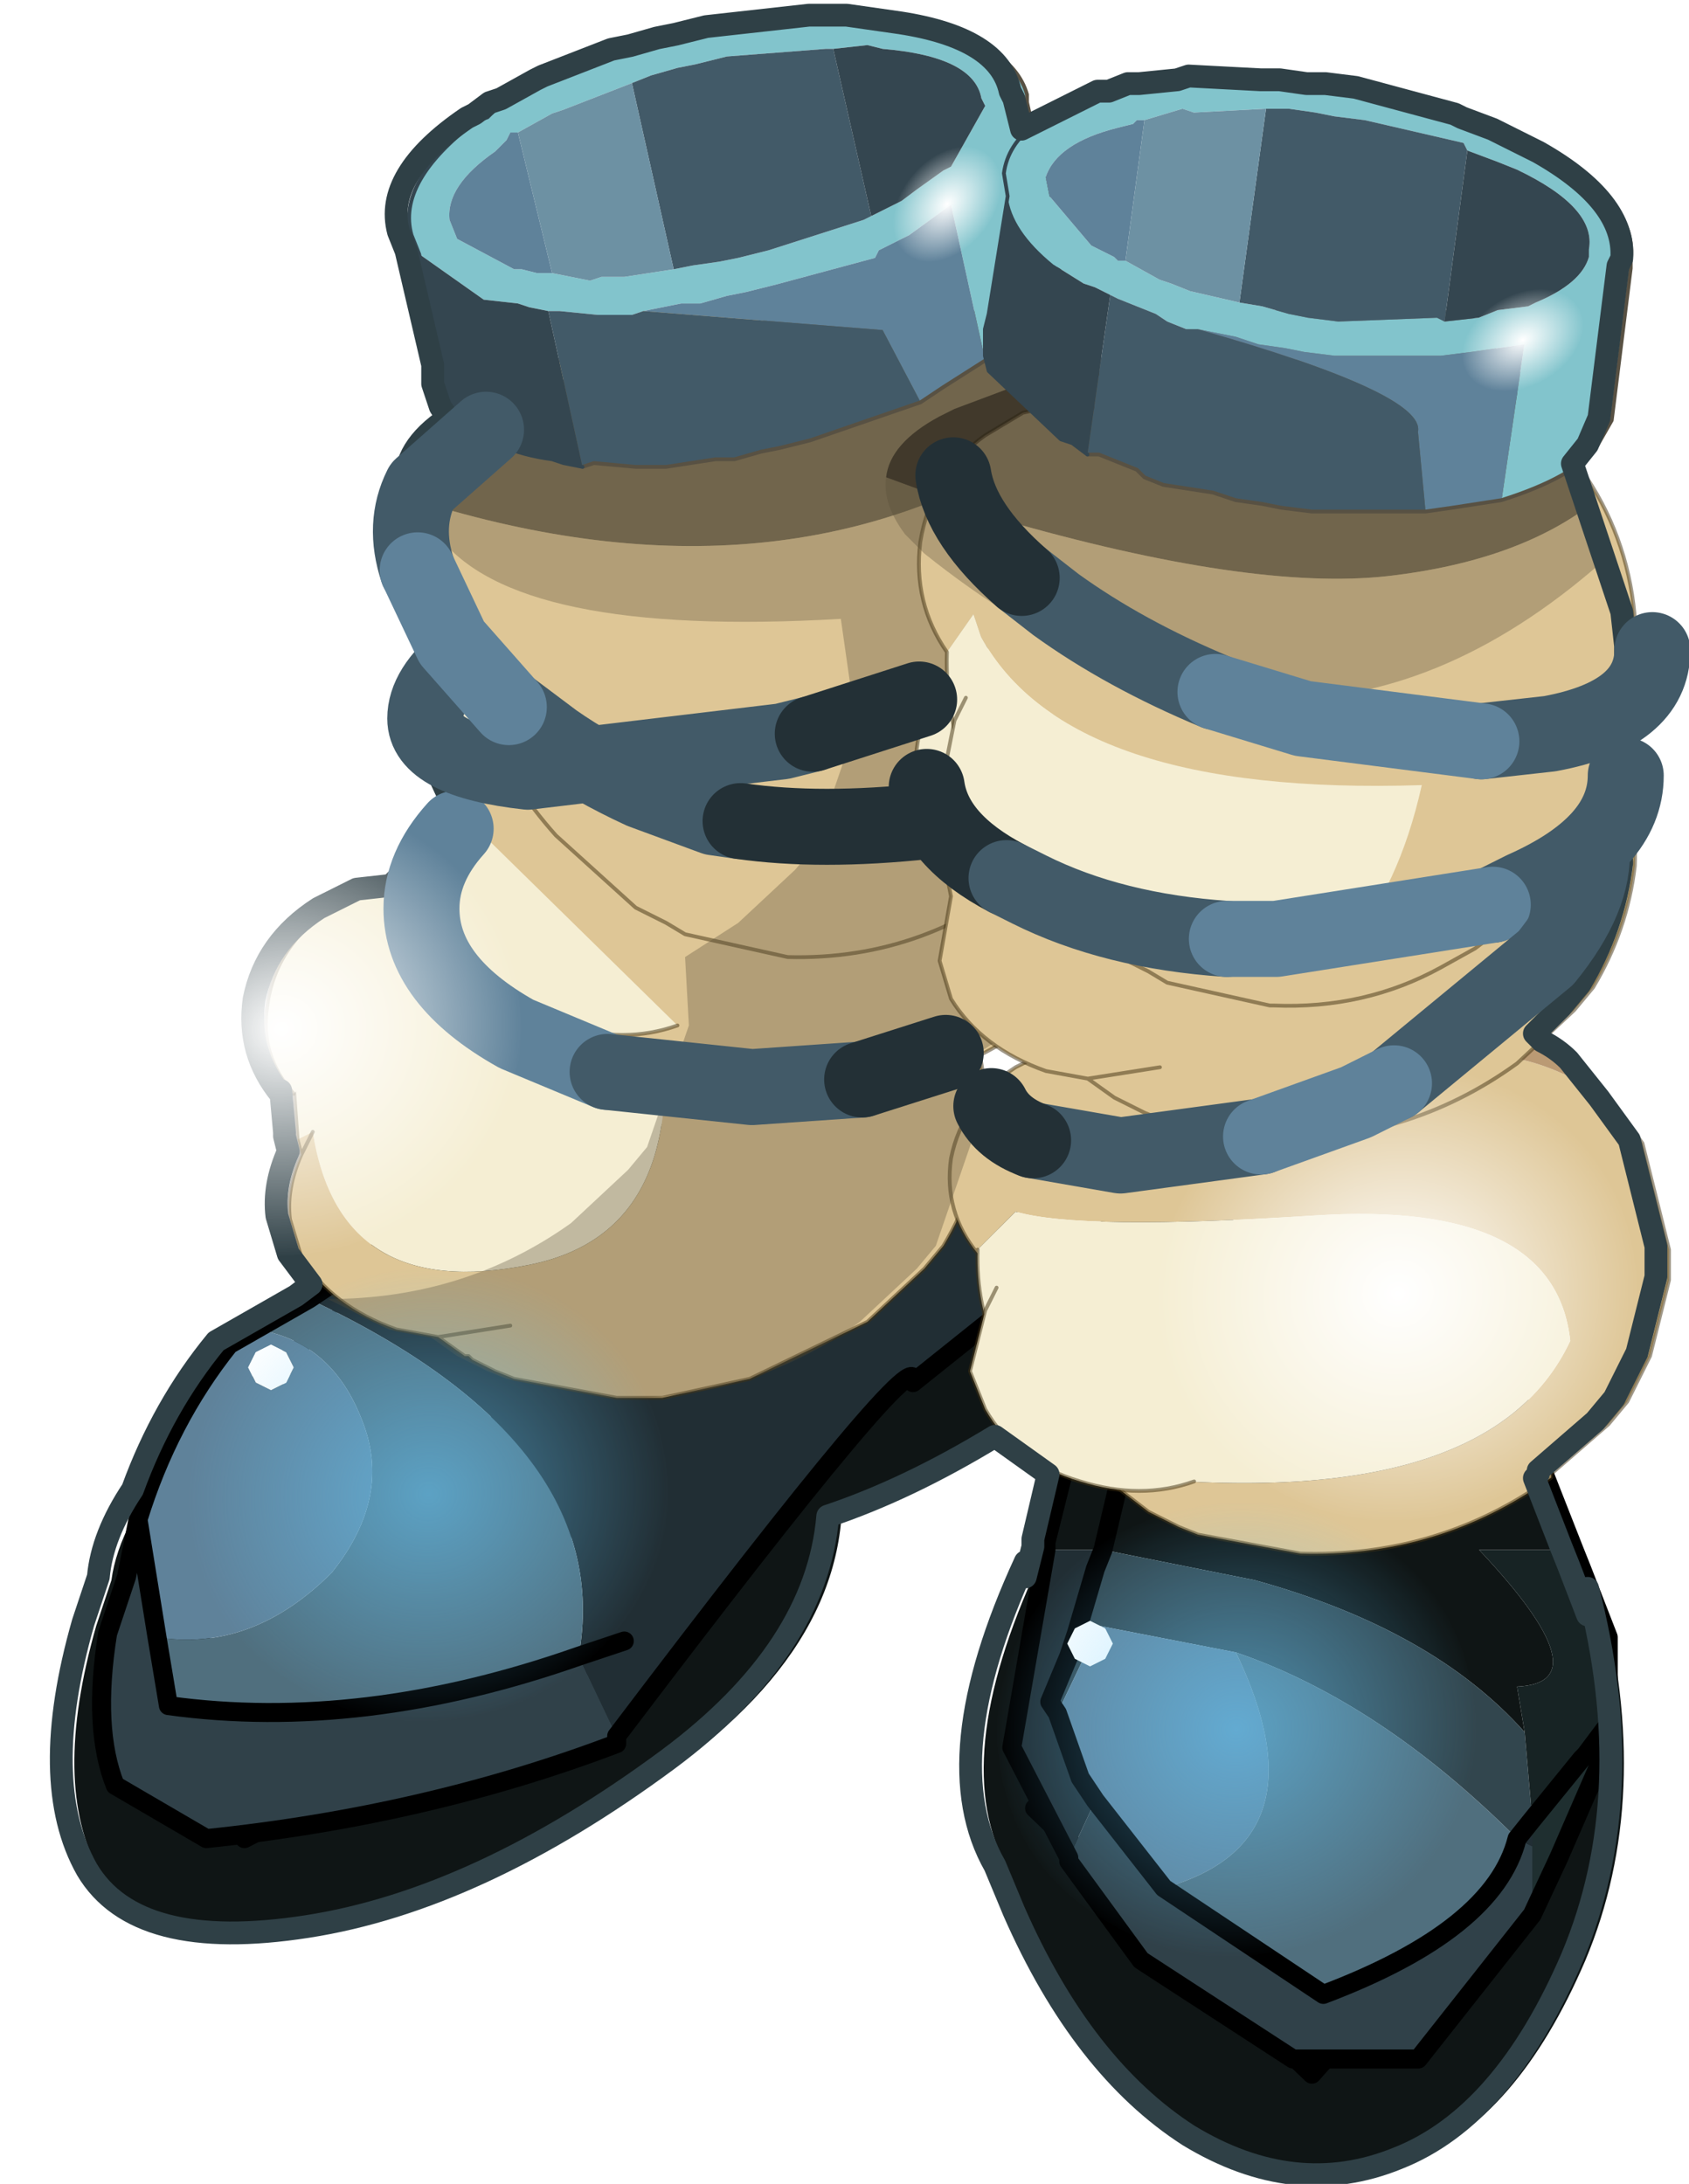 <?xml version="1.0"?>
<svg xmlns="http://www.w3.org/2000/svg" xmlns:xlink="http://www.w3.org/1999/xlink" width="17.25px" height="22.3px"><g transform="matrix(1, 0, 0, 1, -275.6, -181.15)"><use xlink:href="#object-0" width="21" height="28.45" transform="matrix(0.776, 0, 0, 0.776, 276.35, 181.3)"/><use xlink:href="#object-1" width="8.1" height="8.1" transform="matrix(0.088, 0.072, 0.103, -0.125, 284.5, 183.45)"/><use xlink:href="#object-2" width="9.9" height="12.2" transform="matrix(0.776, 0, 0, 0.776, 284.65, 181.95)"/><use xlink:href="#object-3" width="8.1" height="8.1" transform="matrix(0.057, 0.099, 0.141, -0.081, 290.35, 184.55)"/><use xlink:href="#object-4" width="0.6" height="0.6" transform="matrix(0.776, 0, 0, 0.776, 286.5, 197.7)"/><use xlink:href="#object-5" width="8.1" height="8.1" transform="matrix(-0.591, 0.123, 0.116, 0.558, 291.8, 191.6)"/><use xlink:href="#object-6" width="21.3" height="28.75" transform="matrix(0.776, 0, 0, 0.776, 276.1, 181.15)"/><use xlink:href="#object-7" width="17.35" height="10.55" transform="matrix(0.776, 0, 0, 0.776, 279.4, 185.15)"/><use xlink:href="#object-8" width="8.1" height="8.1" transform="matrix(-0.591, 0.123, 0.116, 0.558, 280.4, 188.9)"/><use xlink:href="#object-9" width="8.1" height="8.1" transform="matrix(-0.591, 0.123, 0.116, 0.558, 281.9, 193.65)"/><use xlink:href="#object-10" width="8.1" height="8.1" transform="matrix(-0.591, 0.123, 0.116, 0.558, 290.15, 196.05)"/></g><defs><g transform="matrix(1, 0, 0, 1, 0.7, 13.1)" id="object-0"><path fill-rule="evenodd" fill="#0f1515" stroke="none" d="M18.65 10.55L19.25 9.65L19.4 7.65Q20.1 10.35 19.2 12.5Q18.3 14.6 16.9 15.15Q15.55 15.7 14.15 14.85Q12.75 13.95 11.85 11.9L11.6 11.3Q10.8 9.9 12 7.3L11.95 10.5L15.6 14L18.65 10.55"/><path fill="none" stroke="#000000" stroke-width="0.25" stroke-linecap="round" stroke-linejoin="round" d="M18.65 10.55L15.6 14L11.95 10.5"/><path fill-rule="evenodd" fill="#0f1515" stroke="none" d="M6.1 1.75L7 5.85L12.1 3.25L13.25 2.5L14.8 0.65Q15.25 3 12.75 4.85Q10.25 6.7 8 7.05Q5.75 7.4 5.1 6.3Q4.45 5.15 5.05 3.05L5.25 2.45Q5.45 0.95 8.35 -1.25L6.1 1.75"/><path fill="none" stroke="#000000" stroke-width="0.25" stroke-linecap="round" stroke-linejoin="round" d="M12.1 3.25L7 5.85L6.1 1.75"/><path fill-rule="evenodd" fill="#0f1515" stroke="none" d="M18.35 5.2L18.5 5.7L19.05 7.1L17.8 7.1Q19.45 8.85 18.3 8.9L18.4 9.5Q17.2 8.15 14.85 7.5L12.85 7.1L13.3 5.2L16.75 5.2L16.8 5.5L18.2 5.2L18.35 5.2M13.3 5.2L12.85 7.1L12.1 7.1L12.1 7L12.5 5.4L12.55 5.2L13.3 5.2M19.5 9.7L19.4 9.85L19.2 9.8L19.35 9.6L19.5 9.7"/><path fill-rule="evenodd" fill="#32464e" stroke="none" d="M12.85 7.1L14.85 7.5Q17.2 8.15 18.4 9.5L18.5 10.65L18.3 10.9Q16.5 9.1 14.6 8.45L12.8 8.1L12.25 9.25L12.15 9.1L12.4 8.5L12.5 8.2L12.75 7.35L12.85 7.1"/><path fill-rule="evenodd" fill="#172324" stroke="none" d="M18.4 9.5L18.3 8.9Q19.45 8.85 17.8 7.1L19.05 7.1L19.15 7.35L19.5 8.25L19.5 9.4L19.35 9.6L19.2 9.8L19.15 9.85L18.5 10.65L18.4 9.5"/><path fill-rule="evenodd" fill="#1f2f30" stroke="none" d="M19.5 9.4L19.5 9.65L19.5 9.7L19.35 9.6L19.5 9.4M19.4 9.85L19.4 9.9L19.35 10L18.85 11.15L18.5 11.9L18.5 11L18.5 10.65L19.15 9.85L19.2 9.8L19.4 9.85"/><path fill-rule="evenodd" fill="#304149" stroke="none" d="M18.5 11.9L17 13.8L15.35 13.8L13.35 12.5L12.4 11.2L12.4 11.15L12.75 10.4L13.65 11.55L15.75 12.95Q18 12.1 18.3 10.9L18.5 11L18.5 11.9"/><path fill-rule="evenodd" fill="#212e34" stroke="none" d="M12.4 11.15L11.65 9.7L12.1 7.1L12.85 7.1L12.75 7.35L12.5 8.2L12.4 8.5L12.15 9.1L12.25 9.25L12.55 10.1L12.75 10.4L12.4 11.15M18.3 10.9L18.5 10.65L18.5 11L18.3 10.9"/><path fill-rule="evenodd" fill="#5f829a" stroke="none" d="M12.25 9.25L12.8 8.1L14.6 8.45Q15.8 10.95 13.65 11.55L12.75 10.4L12.55 10.1L12.25 9.25"/><path fill-rule="evenodd" fill="#506f7e" stroke="none" d="M13.65 11.55Q15.8 10.95 14.6 8.45Q16.5 9.1 18.3 10.9Q18 12.1 15.75 12.95L13.65 11.55"/><path fill="none" stroke="#000000" stroke-width="0.25" stroke-linecap="round" stroke-linejoin="round" d="M19.05 7.1L18.5 5.7L18.35 5.2M13.3 5.2L12.85 7.1L12.75 7.35L12.5 8.2L12.4 8.5L12.15 9.1L12.25 9.25L12.55 10.1L12.75 10.4L13.65 11.55L15.75 12.95Q18 12.1 18.3 10.9L18.5 10.65L19.15 9.85L19.2 9.8L19.35 9.6L19.5 9.4L19.5 8.25L19.15 7.35L19.05 7.1M19.5 9.65L19.5 9.7L19.4 9.85L19.4 9.9L19.35 10L18.85 11.15L18.5 11.9L17 13.8L15.35 13.8L13.35 12.5L12.4 11.2L12.4 11.15L11.65 9.7L12.1 7.1L12.1 7L12.5 5.4L12.55 5.2"/><path fill-rule="evenodd" fill="#0f1515" stroke="none" d="M6.65 8.3L7.8 7.55L9.35 5.7Q9.8 8.05 7.3 9.9Q4.8 11.75 2.55 12.1Q0.3 12.45 -0.35 11.35Q-1 10.2 -0.4 8.1L-0.2 7.5Q0 6 2.9 3.8L0.65 6.8L1.55 10.9L6.65 8.3"/><path fill="none" stroke="#000000" stroke-width="0.25" stroke-linecap="round" stroke-linejoin="round" d="M6.65 8.3L1.55 10.9L0.65 6.8"/><path fill-rule="evenodd" fill="#212e34" stroke="none" d="M11.6 1.5L11.6 3.9L10.35 4.9Q10.5 4.2 6.45 9.55L5.95 8.5Q6.45 5.7 2.4 3.8L3 3.4L3.15 3.3L5.35 1.5L11.6 1.5M6.55 8.3L5.95 8.5L6.55 8.3"/><path fill-rule="evenodd" fill="#506f7e" stroke="none" d="M2.4 3.8Q6.45 5.7 5.95 8.5Q3.1 9.5 0.55 9.15L0.4 8.25Q1.65 8.45 2.7 7.4Q3.5 6.4 3.1 5.4Q2.7 4.35 1.7 4.2L2.4 3.8"/><path fill-rule="evenodd" fill="#5f829a" stroke="none" d="M1.7 4.2Q2.7 4.35 3.1 5.4Q3.5 6.4 2.7 7.4Q1.65 8.45 0.4 8.25L0.15 6.7Q0.55 5.4 1.35 4.4L1.7 4.2M2.1 4.5L1.9 4.4L1.7 4.5L1.6 4.7L1.7 4.9L1.9 5L2.1 4.9L2.2 4.7L2.1 4.5"/><path fill-rule="evenodd" fill="#304149" stroke="none" d="M0.4 8.25L0.55 9.15Q3.1 9.5 5.95 8.5L6.45 9.55L6.45 9.65Q3.95 10.6 1.05 10.9L-0.15 10.2Q-0.45 9.45 -0.25 8.2L0 7.45L0.15 6.7L0.4 8.25"/><path fill-rule="evenodd" fill="#ffffff" stroke="none" d="M2.1 4.5L2.2 4.7L2.1 4.9L1.9 5L1.7 4.9L1.6 4.7L1.7 4.5L1.9 4.4L2.1 4.5"/><path fill="none" stroke="#000000" stroke-width="0.25" stroke-linecap="round" stroke-linejoin="round" d="M6.45 9.55Q10.5 4.2 10.35 4.9L11.6 3.9L11.6 1.5M5.35 1.5L3.15 3.3L3 3.4L2.4 3.8L1.7 4.2L1.35 4.4Q0.55 5.4 0.15 6.7L0 7.45L-0.25 8.2Q-0.45 9.45 -0.15 10.2L1.05 10.9Q3.95 10.6 6.45 9.65L6.45 9.55M5.95 8.5L6.55 8.3M0.4 8.25L0.55 9.15Q3.1 9.5 5.95 8.5M0.15 6.7L0.4 8.25"/><path fill-rule="evenodd" fill="#f5eed3" stroke="none" d="M2.25 1.7L2.2 1Q2.3 -0.35 3.35 -1.3L3.75 -1.7L3.85 -1.75L3.95 -1.8L4.25 -1.95L4.55 -2.1L4.65 -2.1L4.35 -1.65L5.45 -2Q6.4 -1.45 5.4 -0.65L6.45 -0.85L6.8 -1.1Q7.8 2.85 5.3 3.35Q2.8 3.85 2.45 1.6L2.25 1.7"/><path fill-rule="evenodd" fill="#dec696" stroke="none" d="M2.25 1.7L2.45 1.6Q2.8 3.85 5.3 3.35Q7.8 2.85 6.8 -1.1L6.45 -0.85L5.4 -0.65Q6.4 -1.45 5.45 -2L4.35 -1.65L4.65 -2.1L8.8 -2.1Q8.8 -1.75 8.4 -1.4L8.55 -1.4L9.4 -1.4L10.1 -1.4L10.15 -1.35L10.55 -0.85Q11.35 0.15 11.3 1.5Q11.2 2.35 10.75 3.1L10.5 3.4L9.75 4.1L8.2 4.85L7.05 5.1L6.45 5.1L5.1 4.85L4.85 4.75L4.55 4.6L4.5 4.55L4.45 4.55L4.1 4.3L3.55 4.2Q2.7 3.9 2.3 3.25L2.15 2.75Q2.1 2.35 2.3 1.9L2.25 1.7M2.45 1.6L2.3 1.9L2.45 1.6M4.1 4.3L5.05 4.15L4.1 4.3"/><path fill-rule="evenodd" fill="#ba9a74" stroke="none" d="M8.8 -2.1L9.35 -2.1L9.8 -1.6L10.1 -1.4L9.4 -1.4L8.55 -1.4L8.4 -1.4Q8.8 -1.75 8.8 -2.1"/><path fill="none" stroke="#423213" stroke-opacity="0.502" stroke-width="0.05" stroke-linecap="round" stroke-linejoin="round" d="M4.25 -1.95L3.95 -1.8L3.85 -1.75L3.75 -1.7L3.35 -1.3Q2.3 -0.35 2.2 1L2.25 1.7L2.3 1.9Q2.1 2.35 2.15 2.75L2.3 3.25Q2.7 3.9 3.55 4.2L4.1 4.3L4.45 4.55L4.5 4.55L4.55 4.6L4.85 4.75L5.1 4.85L6.45 5.1L7.05 5.1L8.2 4.85L9.75 4.1L10.5 3.4L10.75 3.1Q11.2 2.35 11.3 1.5Q11.35 0.15 10.55 -0.85L10.15 -1.35L10.1 -1.4L9.8 -1.6L9.35 -2.1M2.3 1.9L2.45 1.6M5.05 4.15L4.1 4.3"/><path fill-rule="evenodd" fill="#f5eed3" stroke="none" d="M2.2 1.1Q1.75 0.6 1.85 -0.05Q1.95 -0.85 2.7 -1.35L3.2 -1.55L4.25 -1.6L4.6 -1.55L2.2 1.1"/><path fill="none" stroke="#423213" stroke-opacity="0.502" stroke-width="0.05" stroke-linecap="round" stroke-linejoin="round" d="M2.2 1.1Q1.75 0.6 1.85 -0.05Q1.95 -0.85 2.7 -1.35L3.2 -1.55L4.25 -1.6L4.6 -1.55"/><path fill-rule="evenodd" fill="#dec696" stroke="none" d="M13.25 0.1L13.55 -0.05L17.8 -0.05L17.25 0.75Q18.2 0.3 19.55 1.2L19.95 1.75L20.3 3.15L20.3 3.55L20.05 4.55L19.75 5.15L19.5 5.45L18.75 6.1L18.75 6.15L18.6 6.25Q17.2 7.2 15.45 7.15L14.1 6.9L13.85 6.8L13.55 6.65L13.45 6.6L12.8 6.1Q17.9 6.7 19 4.35Q18.8 2.5 15.65 2.7Q12.55 2.9 11.7 2.65L11.2 3.15L11.2 3.2Q10.75 2.65 10.85 1.95Q11 1.2 11.7 0.75L12.2 0.5L12.65 0.45L12.75 0.35L12.85 0.3L12.95 0.25L13.25 0.1M13.6 0.5L13.25 0.45L12.65 0.45L13.25 0.45L13.6 0.5"/><path fill-rule="evenodd" fill="#ba9a74" stroke="none" d="M17.8 -0.05L18.35 -0.05L18.8 0.45L19.15 0.7L19.55 1.2Q18.2 0.3 17.25 0.75L17.8 -0.05"/><path fill-rule="evenodd" fill="#f5eed3" stroke="none" d="M12.8 6.1L12.4 5.8Q11.15 4.6 11.2 3.15L11.7 2.65Q12.55 2.9 15.65 2.7Q18.8 2.5 19 4.35Q17.9 6.7 12.8 6.1"/><path fill="none" stroke="#423213" stroke-opacity="0.502" stroke-width="0.05" stroke-linecap="round" stroke-linejoin="round" d="M18.35 -0.05L18.8 0.45L19.15 0.7L19.55 1.2L19.95 1.75L20.3 3.15L20.3 3.55L20.05 4.55L19.75 5.15L19.5 5.45L18.75 6.1L18.75 6.15L18.6 6.25Q17.2 7.2 15.45 7.15L14.1 6.9L13.85 6.8L13.55 6.65L13.45 6.6L12.8 6.1L12.4 5.8Q11.15 4.6 11.2 3.15M11.2 3.2Q10.75 2.65 10.85 1.95Q11 1.2 11.7 0.75L12.2 0.5L12.65 0.45L12.75 0.35L12.85 0.3L12.95 0.25L13.25 0.1M12.65 0.45L13.25 0.45L13.6 0.5"/><path fill-rule="evenodd" fill="#f5eed3" stroke="none" d="M14.05 6.2Q13.35 6.45 12.55 6.2Q11.7 5.95 11.3 5.25L11.1 4.75L11.3 3.95L11.45 3.65L14.05 6.2"/><path fill="none" stroke="#423213" stroke-opacity="0.502" stroke-width="0.05" stroke-linecap="round" stroke-linejoin="round" d="M14.05 6.2Q13.35 6.45 12.55 6.2Q11.7 5.95 11.3 5.25L11.1 4.75L11.3 3.95L11.45 3.65"/><path fill-rule="evenodd" fill="#dec696" stroke="none" d="M11.55 -6.05L12 -5.55L12.35 -5.3L12.75 -4.8Q13.55 -3.8 13.5 -2.45Q13.4 -1.6 12.95 -0.85L12.7 -0.55L11.95 0.15Q10.5 1.2 8.65 1.15L7.3 0.9L7.05 0.8L6.75 0.65L6.65 0.6L5.6 -0.2Q4.3 -1.45 4.4 -2.95Q4.5 -4.3 5.55 -5.25L5.95 -5.65L6.05 -5.7L6.15 -5.75L6.45 -5.9L6.75 -6.05L11.55 -6.05"/><path fill="none" stroke="#423213" stroke-opacity="0.502" stroke-width="0.05" stroke-linecap="round" stroke-linejoin="round" d="M11.55 -6.05L12 -5.55L12.35 -5.3L12.75 -4.8Q13.55 -3.8 13.5 -2.45Q13.4 -1.6 12.95 -0.85L12.7 -0.55L11.95 0.15Q10.5 1.2 8.65 1.15L7.3 0.9L7.05 0.8L6.75 0.65L6.65 0.6L5.6 -0.2Q4.3 -1.45 4.4 -2.95Q4.5 -4.3 5.55 -5.25L5.95 -5.65L6.05 -5.7L6.15 -5.75L6.45 -5.9"/><path fill-rule="evenodd" fill="#f5eed3" stroke="none" d="M7.25 0.2Q6.55 0.45 5.75 0.2Q4.9 -0.05 4.5 -0.75L4.3 -1.25L4.5 -2.05L4.65 -2.35L7.25 0.2"/><path fill="none" stroke="#423213" stroke-opacity="0.502" stroke-width="0.05" stroke-linecap="round" stroke-linejoin="round" d="M7.25 0.2Q6.55 0.45 5.75 0.2Q4.9 -0.05 4.5 -0.75L4.3 -1.25L4.5 -2.05L4.65 -2.35"/><path fill-rule="evenodd" fill="#f5eed3" stroke="none" d="M6.8 -5.5L4.4 -2.85Q3.95 -3.35 4.05 -4Q4.15 -4.8 4.9 -5.3L5.4 -5.5L6.45 -5.55L6.8 -5.5"/><path fill="none" stroke="#423213" stroke-opacity="0.502" stroke-width="0.05" stroke-linecap="round" stroke-linejoin="round" d="M4.4 -2.85Q3.95 -3.35 4.05 -4Q4.15 -4.8 4.9 -5.3L5.4 -5.5L6.45 -5.55L6.8 -5.5"/><path fill-rule="evenodd" fill="#dec696" stroke="none" d="M6.5 -9.05L6.8 -9.2L11.6 -9.2L12.05 -8.6L12.4 -8.3L12.8 -7.75Q13.6 -6.5 13.55 -4.95Q13.45 -3.95 13 -3.1L12.75 -2.7L12 -1.9Q10.55 -0.65 8.7 -0.7L7.35 -1L7.1 -1.15L6.8 -1.3L6.7 -1.35L5.65 -2.3Q4.4 -3.7 4.45 -5.35Q4 -6 4.1 -6.8Q4.25 -7.7 4.95 -8.2L5.45 -8.5L5.9 -8.6L6 -8.7L6.1 -8.75L6.2 -8.85L6.5 -9.05M6.85 -8.5L6.5 -8.55L5.9 -8.6L6.5 -8.55L6.85 -8.5"/><path fill="none" stroke="#423213" stroke-opacity="0.502" stroke-width="0.05" stroke-linecap="round" stroke-linejoin="round" d="M11.6 -9.2L12.05 -8.6L12.4 -8.3L12.8 -7.75Q13.6 -6.5 13.55 -4.95Q13.45 -3.95 13 -3.1L12.75 -2.7L12 -1.9Q10.55 -0.65 8.7 -0.7L7.35 -1L7.1 -1.15L6.8 -1.3L6.7 -1.35L5.65 -2.3Q4.4 -3.7 4.45 -5.35Q4 -6 4.1 -6.8Q4.25 -7.7 4.95 -8.2L5.45 -8.5L5.9 -8.6L6 -8.7L6.1 -8.75L6.2 -8.85L6.5 -9.05M5.9 -8.6L6.5 -8.55L6.85 -8.5"/><path fill-rule="evenodd" fill="#1a1611" fill-opacity="0.553" stroke="none" d="M3.85 -6.7Q3.55 -7.75 5.95 -8.35L8.8 -9.2L11.5 -9.2L11.95 -8.6L12.3 -8.3Q12.5 -8.05 12.25 -8.05Q11.95 -8.1 12.15 -7.5Q8.65 -5.2 3.85 -6.7"/><path fill-rule="evenodd" fill="#544d36" fill-opacity="0.322" stroke="none" d="M3.85 -6.7Q8.65 -5.2 12.15 -7.5Q13.5 -5.9 13.45 -4.95L13.2 -3.85L13.4 -2.45L12.85 -0.85L12.6 -0.55L11.85 0.15L11.15 0.6L11.2 1.5L10.65 3.1L10.4 3.4L9.65 4.1Q8.2 5.15 6.35 5.1L5 4.85L4.75 4.75L4.45 4.6L4.35 4.55L4 4.3L3.45 4.2L2.65 3.8Q4.45 3.8 5.85 2.8L6.6 2.1L6.85 1.8L7.4 0.2L7.35 -0.7L8.05 -1.15L8.8 -1.85L9.05 -2.15L9.6 -3.75L9.4 -5.15Q5.1 -4.9 4.1 -6.25L3.85 -6.7"/><path fill-rule="evenodd" fill="#dec696" stroke="none" d="M12.8 -5.35L13.1 -5.5L17.9 -5.5L18.35 -5L18.7 -4.75L19.1 -4.25Q19.9 -3.25 19.85 -1.9Q19.75 -1.05 19.3 -0.3L19.05 0L18.3 0.7Q16.85 1.75 15 1.7L13.65 1.45L13.4 1.35L13.1 1.2L13 1.15L12.65 0.9L12.1 0.8Q11.25 0.5 10.85 -0.15L10.7 -0.65L10.85 -1.5L10.8 -1.75L10.75 -2.4Q10.85 -3.75 11.9 -4.7L12.3 -5.1L12.4 -5.15L12.5 -5.2L12.8 -5.35M12.65 0.9L13.6 0.75L12.65 0.9"/><path fill="none" stroke="#423213" stroke-opacity="0.502" stroke-width="0.05" stroke-linecap="round" stroke-linejoin="round" d="M17.9 -5.5L18.35 -5L18.7 -4.75L19.1 -4.25Q19.9 -3.25 19.85 -1.9Q19.75 -1.05 19.3 -0.3L19.05 0L18.3 0.7Q16.85 1.75 15 1.7L13.65 1.45L13.4 1.35L13.1 1.2L13 1.15L12.65 0.9L12.1 0.8Q11.25 0.5 10.85 -0.15L10.7 -0.65L10.85 -1.5L10.8 -1.75L10.75 -2.4Q10.85 -3.75 11.9 -4.7L12.3 -5.1L12.4 -5.15L12.5 -5.2L12.8 -5.35M13.6 0.75L12.65 0.9"/><path fill-rule="evenodd" fill="#f5eed3" stroke="none" d="M10.75 -2.3Q10.3 -2.8 10.4 -3.45Q10.5 -4.25 11.25 -4.75L11.75 -4.95L12.8 -5L13.15 -4.95L10.75 -2.3"/><path fill="none" stroke="#423213" stroke-opacity="0.502" stroke-width="0.05" stroke-linecap="round" stroke-linejoin="round" d="M10.75 -2.3Q10.3 -2.8 10.4 -3.45Q10.5 -4.25 11.25 -4.75L11.75 -4.95L12.8 -5L13.15 -4.95"/><path fill-rule="evenodd" fill="#82c4cc" stroke="none" d="M4.9 -11.9L5.05 -12L5.55 -12.2L5.7 -12.25L6.55 -12.6L6.8 -12.65L7.15 -12.8L7.4 -12.85L7.8 -12.95L9.15 -13L9.25 -13.05L9.65 -13.1L10.3 -13Q11.65 -12.75 11.85 -12.05L11.85 -11.95L12.3 -9.95L12.25 -9.55Q12.15 -9.05 11.3 -8.55L10.85 -10.6L10.3 -10.2L9.9 -10L9.85 -9.9L8.55 -9.55L8.15 -9.45L7.9 -9.4L7.55 -9.3L7.3 -9.3L6.8 -9.2L6.65 -9.15L6.4 -9.15L6.2 -9.15L5.7 -9.2L5.55 -9.2L5.3 -9.25L5.15 -9.3L4.7 -9.35L3.85 -9.95L3.75 -10.2Q3.55 -10.9 4.6 -11.7L4.75 -11.75L4.9 -11.9M7.2 -9.75L7.45 -9.8L7.8 -9.85L8.05 -9.9L8.45 -10L9.7 -10.4L9.8 -10.45L10.2 -10.65L10.4 -10.8L10.75 -11.05L10.85 -11.1L11.3 -11.9L11.25 -12Q11.15 -12.55 9.95 -12.65L9.75 -12.7L9.3 -12.65L9.2 -12.65L7.9 -12.55L7.5 -12.45L7.25 -12.4L6.9 -12.3L6.65 -12.2L5.75 -11.85L5.6 -11.8L5.15 -11.55L5.05 -11.55L5 -11.45L4.85 -11.3Q4.2 -10.85 4.25 -10.4L4.35 -10.15L5.1 -9.75L5.2 -9.75L5.4 -9.7L5.5 -9.7L5.6 -9.7L6.1 -9.6L6.25 -9.65L6.55 -9.65L7.2 -9.75"/><path fill-rule="evenodd" fill="#5f829a" stroke="none" d="M11.3 -8.55L10.75 -8.2L10.45 -8L9.95 -8.95L6.8 -9.2L7.3 -9.3L7.55 -9.3L7.9 -9.4L8.15 -9.45L8.55 -9.55L9.85 -9.9L9.9 -10L10.3 -10.2L10.85 -10.6L11.3 -8.55M5.6 -9.7L5.5 -9.7L5.4 -9.7L5.2 -9.75L5.1 -9.75L4.35 -10.15L4.25 -10.4Q4.2 -10.85 4.85 -11.3L5 -11.45L5.05 -11.55L5.15 -11.55L5.6 -9.7"/><path fill-rule="evenodd" fill="#425a68" stroke="none" d="M10.45 -8L9 -7.5L8.6 -7.4L8.35 -7.35L8 -7.25L7.75 -7.25L7.1 -7.15L6.85 -7.15L6.7 -7.15L6.15 -7.2L6 -7.15L5.55 -9.2L5.7 -9.2L6.2 -9.15L6.4 -9.15L6.65 -9.15L6.8 -9.2L9.95 -8.95L10.45 -8M9.8 -10.45L9.7 -10.4L8.45 -10L8.05 -9.9L7.8 -9.85L7.45 -9.8L7.2 -9.75L6.65 -12.2L6.9 -12.3L7.25 -12.4L7.5 -12.45L7.9 -12.55L9.2 -12.65L9.3 -12.65L9.8 -10.45"/><path fill-rule="evenodd" fill="#344650" stroke="none" d="M6 -7.15L5.75 -7.2L5.6 -7.25Q4.85 -7.35 4.45 -7.75L4.3 -7.95L4.2 -8.15L4.15 -8.5L3.85 -9.95L4.7 -9.35L5.15 -9.3L5.3 -9.25L5.55 -9.2L6 -7.15M9.3 -12.65L9.75 -12.7L9.95 -12.65Q11.15 -12.55 11.25 -12L11.3 -11.9L10.85 -11.1L10.75 -11.05L10.4 -10.8L10.2 -10.65L9.8 -10.45L9.3 -12.65M4.3 -7.95L4.15 -8.5L4.3 -7.95"/><path fill-rule="evenodd" fill="#6d91a3" stroke="none" d="M7.2 -9.75L6.55 -9.65L6.25 -9.65L6.1 -9.6L5.6 -9.7L5.15 -11.55L5.6 -11.8L5.75 -11.85L6.65 -12.2L7.2 -9.75"/><path fill="none" stroke="#585143" stroke-width="0.05" stroke-linecap="round" stroke-linejoin="round" d="M4.9 -11.9L5.05 -12L5.55 -12.2L5.7 -12.25L6.55 -12.6L6.8 -12.65L7.15 -12.8L7.4 -12.85L7.8 -12.95L9.15 -13L9.25 -13.05L9.65 -13.1L10.3 -13Q11.65 -12.75 11.85 -12.05L11.85 -11.95L12.3 -9.95L12.25 -9.55Q12.15 -9.05 11.3 -8.55L10.75 -8.2L10.45 -8L9 -7.5L8.6 -7.4L8.35 -7.35L8 -7.25L7.75 -7.25L7.1 -7.15L6.85 -7.15L6.7 -7.15L6.15 -7.2L6 -7.15"/><path fill="none" stroke="#344650" stroke-width="0.05" stroke-linecap="round" stroke-linejoin="round" d="M6 -7.15L5.75 -7.2L5.6 -7.25Q4.85 -7.35 4.45 -7.75L4.3 -7.95L4.2 -8.15L4.15 -8.5L3.85 -9.95L3.75 -10.2Q3.55 -10.9 4.6 -11.7L4.75 -11.75L4.9 -11.9M4.15 -8.5L4.3 -7.95"/></g><g transform="matrix(1, 0, 0, 1, 0, 4.05)" id="object-1"><path fill-rule="evenodd" fill="url(#gradient-R61ccb36b4fda42d2bba9dc221454b40f)" stroke="none" d="M4.05 -4.05Q5.75 -4.05 6.9 -2.9Q8.1 -1.7 8.1 0Q8.1 1.7 6.9 2.85Q5.75 4.05 4.05 4.05Q2.35 4.05 1.15 2.85Q0 1.7 0 0Q0 -1.7 1.15 -2.9Q2.35 -4.05 4.05 -4.05"/></g><radialGradient gradientTransform="matrix(0.005, 0, 0, 0.005, 4.05, 0)" gradientUnits="userSpaceOnUse" spreadMethod="pad" id="gradient-R61ccb36b4fda42d2bba9dc221454b40f" cx="0" cy="0" r="819.2"><stop offset="0" stop-color="#ffffff"/><stop offset="1" stop-color="#ffffff" stop-opacity="0"/></radialGradient><g transform="matrix(1, 0, 0, 1, -10, 12.25)" id="object-2"><path fill-rule="evenodd" fill="#dec696" stroke="none" d="M17.95 -8.55L18.4 -7.95L18.75 -7.65L19.15 -7.1Q19.75 -6.25 19.85 -5.2L19.9 -4.3Q19.8 -3.3 19.35 -2.45L19.1 -2.05L18.35 -1.25L17.75 -0.8L17.3 -0.55Q16.3 0 15.1 -0.05L15.05 -0.05L13.7 -0.35L13.45 -0.5L13.15 -0.65Q13.05 -0.7 13.05 -0.7L12.95 -0.8L16.05 -0.8Q16.75 -1.6 17.05 -2.95Q12.4 -2.8 11.25 -4.9L11.15 -5.2L10.8 -4.7Q10.35 -5.35 10.45 -6.15Q10.6 -7.05 11.3 -7.55L11.8 -7.85L12.25 -7.95L12.35 -8.05L12.45 -8.1L12.55 -8.2L12.85 -8.4L13.15 -8.55L17.95 -8.55M13.2 -7.85L12.85 -7.9L12.25 -7.95L12.85 -7.9L13.2 -7.85"/><path fill-rule="evenodd" fill="#f5eed3" stroke="none" d="M12.95 -0.8L12 -1.65Q10.75 -3.05 10.8 -4.7L11.15 -5.2L11.25 -4.9Q12.4 -2.8 17.05 -2.95Q16.75 -1.6 16.05 -0.8L12.95 -0.8"/><path fill="none" stroke="#423213" stroke-opacity="0.502" stroke-width="0.05" stroke-linecap="round" stroke-linejoin="round" d="M17.95 -8.55L18.4 -7.95L18.75 -7.65L19.15 -7.1Q19.75 -6.25 19.85 -5.2L19.9 -4.3Q19.8 -3.3 19.35 -2.45L19.1 -2.05L18.35 -1.25L17.75 -0.8L17.3 -0.55Q16.3 0 15.1 -0.05L15.05 -0.05L13.7 -0.35L13.45 -0.5L13.15 -0.65Q13.05 -0.7 13.05 -0.7L12.95 -0.8L12 -1.65Q10.75 -3.05 10.8 -4.7Q10.35 -5.35 10.45 -6.15Q10.6 -7.05 11.3 -7.55L11.8 -7.85L12.25 -7.95L12.35 -8.05L12.45 -8.1L12.55 -8.2L12.85 -8.4M12.25 -7.95L12.85 -7.9L13.2 -7.85"/><path fill-rule="evenodd" fill="#f5eed3" stroke="none" d="M13.65 -1.15Q12.95 -0.85 12.15 -1.15Q11.3 -1.4 10.9 -2.2L10.7 -2.8L10.9 -3.8L11.05 -4.1L13.65 -1.15"/><path fill="none" stroke="#423213" stroke-opacity="0.502" stroke-width="0.05" stroke-linecap="round" stroke-linejoin="round" d="M13.65 -1.15Q12.95 -0.85 12.15 -1.15Q11.3 -1.4 10.9 -2.2L10.7 -2.8L10.9 -3.8L11.05 -4.1"/><path fill-rule="evenodd" fill="#1a1611" fill-opacity="0.553" stroke="none" d="M10 -7Q10.05 -7.45 10.7 -7.8L10.9 -7.9L12.1 -8.35L14.95 -9.2L17.65 -9.2L18.1 -8.6L18.45 -8.3L18.85 -7.75L19.35 -6.7Q18.35 -5.9 16.6 -5.7Q14.8 -5.5 11.5 -6.45L10 -7"/><path fill-rule="evenodd" fill="#544d36" fill-opacity="0.322" stroke="none" d="M10 -7L11.5 -6.45Q14.8 -5.5 16.6 -5.7Q18.35 -5.9 19.35 -6.7L19.55 -6Q15.3 -2.15 10.5 -6L10.25 -6.25Q9.95 -6.65 10 -7"/><path fill-rule="evenodd" fill="#82c4cc" stroke="none" d="M13.3 -12.1L13.45 -12.15L14 -12.25L14.15 -12.2L15.05 -12.25L15.35 -12.2L15.7 -12.2L15.95 -12.15L16.35 -12.1L17.65 -11.75L17.75 -11.7L18.1 -11.55L18.75 -11.25Q19.9 -10.6 19.8 -9.85L19.8 -9.75L19.55 -7.75L19.35 -7.4Q19.05 -7 18.1 -6.7L18.4 -8.75L17.7 -8.65L17.3 -8.6L17.2 -8.6L15.9 -8.6L15.5 -8.65L15.25 -8.7L14.9 -8.75L14.6 -8.85L14.1 -8.95L13.95 -8.95L13.7 -9.05L13.55 -9.15L13.05 -9.35L12.95 -9.4L12.75 -9.5L12.6 -9.55L12.2 -9.8Q11.65 -10.25 11.6 -10.7L11.55 -11Q11.65 -11.75 12.95 -12.05L13.1 -12.1L13.3 -12.1M17.35 -9.05L17.8 -9.1L18.05 -9.2L18.45 -9.25L18.55 -9.3Q19.15 -9.55 19.25 -9.9L19.25 -10Q19.35 -10.55 18.3 -11.05L18.05 -11.15L17.65 -11.3L17.6 -11.4L16.3 -11.7L15.9 -11.75L15.65 -11.8L15.3 -11.85L15 -11.85L14.05 -11.8L13.9 -11.85L13.4 -11.7L13.3 -11.7L13.25 -11.65L13.05 -11.6Q12.25 -11.4 12.1 -10.95L12.15 -10.7L12.7 -10.05L12.8 -10L13 -9.9L13.05 -9.85L13.15 -9.85L13.6 -9.6L13.75 -9.55L14 -9.45L14.65 -9.3L14.95 -9.25L15.3 -9.15L15.55 -9.1L15.95 -9.05L17.25 -9.1L17.35 -9.05"/><path fill-rule="evenodd" fill="#5f829a" stroke="none" d="M18.1 -6.7L17.45 -6.6L17.1 -6.55L17 -7.6Q17.1 -8.1 14.1 -8.95L14.6 -8.85L14.9 -8.75L15.25 -8.7L15.5 -8.65L15.9 -8.6L17.2 -8.6L17.3 -8.6L17.7 -8.65L18.4 -8.75L18.1 -6.7M13.15 -9.85L13.05 -9.85L13 -9.9L12.8 -10L12.7 -10.05L12.15 -10.7L12.1 -10.95Q12.25 -11.4 13.05 -11.6L13.25 -11.65L13.3 -11.7L13.4 -11.7L13.15 -9.85"/><path fill-rule="evenodd" fill="#425a68" stroke="none" d="M17.1 -6.55L15.6 -6.55L15.2 -6.6L14.95 -6.65L14.6 -6.7L14.3 -6.8L13.65 -6.9L13.4 -7L13.3 -7.1L12.8 -7.3L12.65 -7.3L12.95 -9.4L13.05 -9.35L13.55 -9.15L13.7 -9.05L13.95 -8.95L14.1 -8.95Q17.1 -8.1 17 -7.6L17.1 -6.55M17.35 -9.05L17.25 -9.1L15.95 -9.05L15.55 -9.1L15.3 -9.15L14.95 -9.25L14.65 -9.3L15 -11.85L15.3 -11.85L15.65 -11.8L15.9 -11.75L16.3 -11.7L17.6 -11.4L17.65 -11.3L17.35 -9.05"/><path fill-rule="evenodd" fill="#344650" stroke="none" d="M12.65 -7.3L12.45 -7.45L12.3 -7.5L11.35 -8.4L11.3 -8.6L11.3 -8.95L11.35 -9.15L11.6 -10.7Q11.65 -10.25 12.2 -9.8L12.6 -9.55L12.75 -9.5L12.95 -9.4L12.65 -7.3M17.65 -11.3L18.05 -11.15L18.3 -11.05Q19.35 -10.55 19.25 -10L19.25 -9.9Q19.15 -9.55 18.55 -9.3L18.45 -9.25L18.05 -9.2L17.8 -9.1L17.35 -9.05L17.65 -11.3M11.3 -8.6L11.35 -9.15L11.3 -8.6"/><path fill-rule="evenodd" fill="#6d91a3" stroke="none" d="M14.65 -9.3L14 -9.45L13.75 -9.55L13.6 -9.6L13.15 -9.85L13.4 -11.7L13.9 -11.85L14.05 -11.8L15 -11.85L14.65 -9.3"/><path fill="none" stroke="#585143" stroke-width="0.05" stroke-linecap="round" stroke-linejoin="round" d="M13.3 -12.1L13.45 -12.15L14 -12.25L14.15 -12.2L15.05 -12.25L15.35 -12.2L15.7 -12.2L15.95 -12.15L16.35 -12.1L17.65 -11.75L17.75 -11.7L18.1 -11.55L18.75 -11.25Q19.9 -10.6 19.8 -9.85L19.8 -9.75L19.55 -7.75L19.35 -7.4Q19.05 -7 18.1 -6.7L17.45 -6.6L17.1 -6.55L15.6 -6.55L15.2 -6.6L14.95 -6.65L14.6 -6.7L14.3 -6.8L13.65 -6.9L13.4 -7L13.3 -7.1L12.8 -7.3L12.65 -7.3"/><path fill="none" stroke="#344650" stroke-width="0.05" stroke-linecap="round" stroke-linejoin="round" d="M12.65 -7.3L12.45 -7.45L12.3 -7.5L11.35 -8.4L11.3 -8.6L11.3 -8.95L11.35 -9.15L11.6 -10.7L11.55 -11Q11.65 -11.75 12.95 -12.05L13.1 -12.1L13.3 -12.1M11.35 -9.15L11.3 -8.6"/></g><g transform="matrix(1, 0, 0, 1, 0, 4.05)" id="object-3"><path fill-rule="evenodd" fill="url(#gradient-R61ccb36b4fda42d2bba9dc221454b40f)" stroke="none" d="M4.05 -4.05Q5.75 -4.05 6.9 -2.9Q8.1 -1.7 8.1 0Q8.1 1.7 6.9 2.85Q5.75 4.05 4.05 4.05Q2.35 4.05 1.15 2.85Q0 1.7 0 0Q0 -1.7 1.15 -2.9Q2.35 -4.05 4.05 -4.05"/></g><radialGradient gradientTransform="matrix(0.005, 0, 0, 0.005, 4.05, 0)" gradientUnits="userSpaceOnUse" spreadMethod="pad" id="gradient-R61ccb36b4fda42d2bba9dc221454b40f" cx="0" cy="0" r="819.2"><stop offset="0" stop-color="#ffffff"/><stop offset="1" stop-color="#ffffff" stop-opacity="0"/></radialGradient><g transform="matrix(1, 0, 0, 1, -12.4, -8.05)" id="object-4"><path fill-rule="evenodd" fill="#ffffff" stroke="none" d="M12.9 8.55L12.7 8.65L12.5 8.55L12.4 8.35L12.5 8.15L12.7 8.05L12.9 8.15L13 8.35L12.9 8.55"/></g><g transform="matrix(1, 0, 0, 1, 0, 4.05)" id="object-5"><path fill-rule="evenodd" fill="url(#gradient-R61ccb36b4fda42d2bba9dc221454b40f)" stroke="none" d="M4.05 -4.05Q5.75 -4.05 6.9 -2.9Q8.1 -1.7 8.1 0Q8.1 1.7 6.9 2.85Q5.75 4.05 4.05 4.05Q2.35 4.05 1.15 2.85Q0 1.7 0 0Q0 -1.7 1.15 -2.9Q2.35 -4.05 4.05 -4.05"/></g><radialGradient gradientTransform="matrix(0.005, 0, 0, 0.005, 4.05, 0)" gradientUnits="userSpaceOnUse" spreadMethod="pad" id="gradient-R61ccb36b4fda42d2bba9dc221454b40f" cx="0" cy="0" r="819.2"><stop offset="0" stop-color="#ffffff"/><stop offset="1" stop-color="#ffffff" stop-opacity="0"/></radialGradient><g transform="matrix(1, 0, 0, 1, 0.15, 14.35)" id="object-6"><path fill="none" stroke="#2f4046" stroke-width="0.3" stroke-linecap="round" stroke-linejoin="round" d="M12.65 -12.65L13.65 -13.15L13.8 -13.15L14.05 -13.25L14.2 -13.25L14.7 -13.3L14.85 -13.35L15.8 -13.3L16.05 -13.3L16.4 -13.25L16.65 -13.25L17.05 -13.2L18.35 -12.85L18.45 -12.8L18.85 -12.65L19.45 -12.35Q20.6 -11.7 20.55 -10.95L20.5 -10.85L20.25 -8.85L20.1 -8.5L19.9 -8.25L20 -7.95L20.55 -6.3L20.6 -5.85L20.6 -5.4L20.6 -5.3L20.4 -4.35L20.45 -4.2L20.55 -3Q20.45 -2.15 20 -1.4L19.75 -1.1L19.4 -0.75L19.5 -0.65Q19.7 -0.55 19.85 -0.4L20.25 0.1L20.65 0.65L21 2.05L21 2.45L20.75 3.45L20.45 4.05L20.2 4.35L19.45 5L19.45 5.05L19.4 5.1L19.75 6L19.85 6.25L20.1 6.9L20.1 6.55Q20.8 9.25 19.9 11.4Q19 13.5 17.6 14.05Q16.25 14.6 14.85 13.75Q13.45 12.85 12.55 10.8L12.3 10.2Q11.5 8.8 12.7 6.2L12.7 6.4L12.8 6L12.8 5.9L13 5.05L12.3 4.55Q11.15 5.25 10.1 5.6Q9.95 7.35 8 8.8Q5.5 10.65 3.25 11Q1 11.35 0.35 10.25Q-0.3 9.1 0.3 7L0.5 6.4Q0.55 5.85 0.95 5.25Q1.35 4.15 2.05 3.3L2.4 3.1L3.1 2.7L3.3 2.55L3 2.15L2.85 1.65Q2.8 1.25 3 0.8L2.95 0.6L2.95 0.55L2.9 0L2.9 0.05Q2.45 -0.5 2.55 -1.2Q2.7 -1.95 3.4 -2.4L3.9 -2.65L4.35 -2.7L4.45 -2.8L4.55 -2.85L4.65 -2.9L4.95 -3.05L5.15 -3.2L5.15 -3.4L5.1 -3.5L5.1 -3.95L5.1 -3.9L4.75 -4.65L4.75 -5.15L4.85 -5.5L5.05 -5.85L5.2 -6L5.15 -6.45Q4.85 -6.85 4.8 -7.35L4.55 -7.8L4.55 -7.95Q4.5 -8.45 5.1 -8.85L5 -9L4.9 -9.3L4.9 -9.55L4.55 -11.05L4.45 -11.3Q4.25 -12.05 5.35 -12.8L5.45 -12.85L5.65 -13L5.8 -13.05L6.25 -13.3L6.35 -13.35L7.25 -13.7L7.5 -13.75L7.85 -13.85L8.1 -13.9L8.5 -14L9.85 -14.15L9.95 -14.15L10.35 -14.15L11.05 -14.05Q12.35 -13.85 12.5 -13.15L12.55 -13.05L12.65 -12.65"/></g><g transform="matrix(1, 0, 0, 1, -3.2, 8.15)" id="object-7"><path fill="none" stroke="#5f829a" stroke-width="1" stroke-linecap="round" stroke-linejoin="round" d="M6.3 0.8L5.1 0.3Q3.85 -0.4 3.85 -1.35Q3.85 -1.9 4.3 -2.4"/><path fill="none" stroke="#425a68" stroke-width="1" stroke-linecap="round" stroke-linejoin="round" d="M9.65 0.9L8.2 1L6.3 0.8"/><path fill="none" stroke="#233036" stroke-width="1" stroke-linecap="round" stroke-linejoin="round" d="M10.75 0.55L9.65 0.9"/><path fill="none" stroke="#425a68" stroke-width="1" stroke-linecap="round" stroke-linejoin="round" d="M9 -3.65L8.6 -3.55L5.25 -3.15Q3.9 -3.3 3.9 -3.85Q3.9 -4.25 4.4 -4.65"/><path fill="none" stroke="#233036" stroke-width="1" stroke-linecap="round" stroke-linejoin="round" d="M10.4 -4.1L9 -3.65"/><path fill="none" stroke="#425a68" stroke-width="1" stroke-linecap="round" stroke-linejoin="round" d="M3.8 -5.8Q3.6 -6.4 3.85 -6.9L4.7 -7.65M8.05 -2.5L7.7 -2.55L6.75 -2.9Q6.1 -3.2 5.6 -3.55L5 -4"/><path fill="none" stroke="#5f829a" stroke-width="1" stroke-linecap="round" stroke-linejoin="round" d="M5 -4L4.25 -4.85L3.8 -5.8"/><path fill="none" stroke="#233036" stroke-width="1" stroke-linecap="round" stroke-linejoin="round" d="M10.5 -2.5Q9.1 -2.35 8.05 -2.5"/><path fill="none" stroke="#233036" stroke-width="1" stroke-linecap="round" stroke-linejoin="round" d="M11.55 -1.75Q10.6 -2.25 10.5 -2.95"/><path fill="none" stroke="#425a68" stroke-width="1" stroke-linecap="round" stroke-linejoin="round" d="M14.45 -0.95Q12.95 -1.05 11.85 -1.6L11.55 -1.75M19.7 -3.1Q19.7 -2.2 18.35 -1.6L17.95 -1.4"/><path fill="none" stroke="#5f829a" stroke-width="1" stroke-linecap="round" stroke-linejoin="round" d="M17.95 -1.4L15.1 -0.95L14.45 -0.95"/><path fill="none" stroke="#425a68" stroke-width="1" stroke-linecap="round" stroke-linejoin="round" d="M20.05 -4.75Q20.05 -3.9 18.7 -3.65L17.8 -3.55M14.3 -4.2Q13.1 -4.7 12.2 -5.35L11.75 -5.7"/><path fill="none" stroke="#5f829a" stroke-width="1" stroke-linecap="round" stroke-linejoin="round" d="M17.8 -3.55L15.45 -3.85L14.3 -4.2"/><path fill="none" stroke="#233036" stroke-width="1" stroke-linecap="round" stroke-linejoin="round" d="M11.75 -5.7Q10.95 -6.4 10.85 -7.05"/><path fill="none" stroke="#425a68" stroke-width="1" stroke-linecap="round" stroke-linejoin="round" d="M19.25 -2.15Q19.3 -1.5 18.65 -0.7L16.65 0.95M14.9 1.65L13.05 1.9L11.9 1.7"/><path fill="none" stroke="#5f829a" stroke-width="1" stroke-linecap="round" stroke-linejoin="round" d="M16.65 0.95L16.15 1.2L14.9 1.65"/><path fill="none" stroke="#233036" stroke-width="1" stroke-linecap="round" stroke-linejoin="round" d="M11.9 1.7Q11.5 1.55 11.35 1.25"/></g><g transform="matrix(1, 0, 0, 1, 0, 4.05)" id="object-8"><path fill-rule="evenodd" fill="url(#gradient-R61ccb36b4fda42d2bba9dc221454b40f)" stroke="none" d="M4.05 -4.05Q5.75 -4.05 6.9 -2.9Q8.1 -1.7 8.1 0Q8.1 1.7 6.9 2.85Q5.75 4.05 4.05 4.05Q2.35 4.05 1.15 2.85Q0 1.7 0 0Q0 -1.7 1.15 -2.9Q2.35 -4.05 4.05 -4.05"/></g><radialGradient gradientTransform="matrix(0.005, 0, 0, 0.005, 4.05, 0)" gradientUnits="userSpaceOnUse" spreadMethod="pad" id="gradient-R61ccb36b4fda42d2bba9dc221454b40f" cx="0" cy="0" r="819.2"><stop offset="0" stop-color="#ffffff"/><stop offset="1" stop-color="#ffffff" stop-opacity="0"/></radialGradient><g transform="matrix(1, 0, 0, 1, 0, 4.05)" id="object-9"><path fill-rule="evenodd" fill="url(#gradient-R00aef23411443b26826f1d53bf69cdd3)" stroke="none" d="M4.05 -4.05Q5.75 -4.05 6.9 -2.9Q8.1 -1.7 8.1 0Q8.1 1.7 6.9 2.85Q5.75 4.05 4.05 4.05Q2.35 4.05 1.15 2.85Q0 1.7 0 0Q0 -1.7 1.15 -2.9Q2.35 -4.05 4.05 -4.05"/></g><radialGradient gradientTransform="matrix(0.005, 0, 0, 0.005, 4.05, 0)" gradientUnits="userSpaceOnUse" spreadMethod="pad" id="gradient-R00aef23411443b26826f1d53bf69cdd3" cx="0" cy="0" r="819.2"><stop offset="0" stop-color="#66ccff" stop-opacity="0.545"/><stop offset="1" stop-color="#66ccff" stop-opacity="0"/></radialGradient><g transform="matrix(1, 0, 0, 1, 0, 4.05)" id="object-10"><path fill-rule="evenodd" fill="url(#gradient-R00aef23411443b26826f1d53bf69cdd3)" stroke="none" d="M4.05 -4.05Q5.75 -4.05 6.9 -2.9Q8.1 -1.7 8.1 0Q8.1 1.7 6.9 2.85Q5.75 4.05 4.05 4.05Q2.35 4.05 1.15 2.85Q0 1.7 0 0Q0 -1.7 1.15 -2.9Q2.35 -4.05 4.05 -4.05"/></g><radialGradient gradientTransform="matrix(0.005, 0, 0, 0.005, 4.05, 0)" gradientUnits="userSpaceOnUse" spreadMethod="pad" id="gradient-R00aef23411443b26826f1d53bf69cdd3" cx="0" cy="0" r="819.2"><stop offset="0" stop-color="#66ccff" stop-opacity="0.545"/><stop offset="1" stop-color="#66ccff" stop-opacity="0"/></radialGradient></defs></svg>
